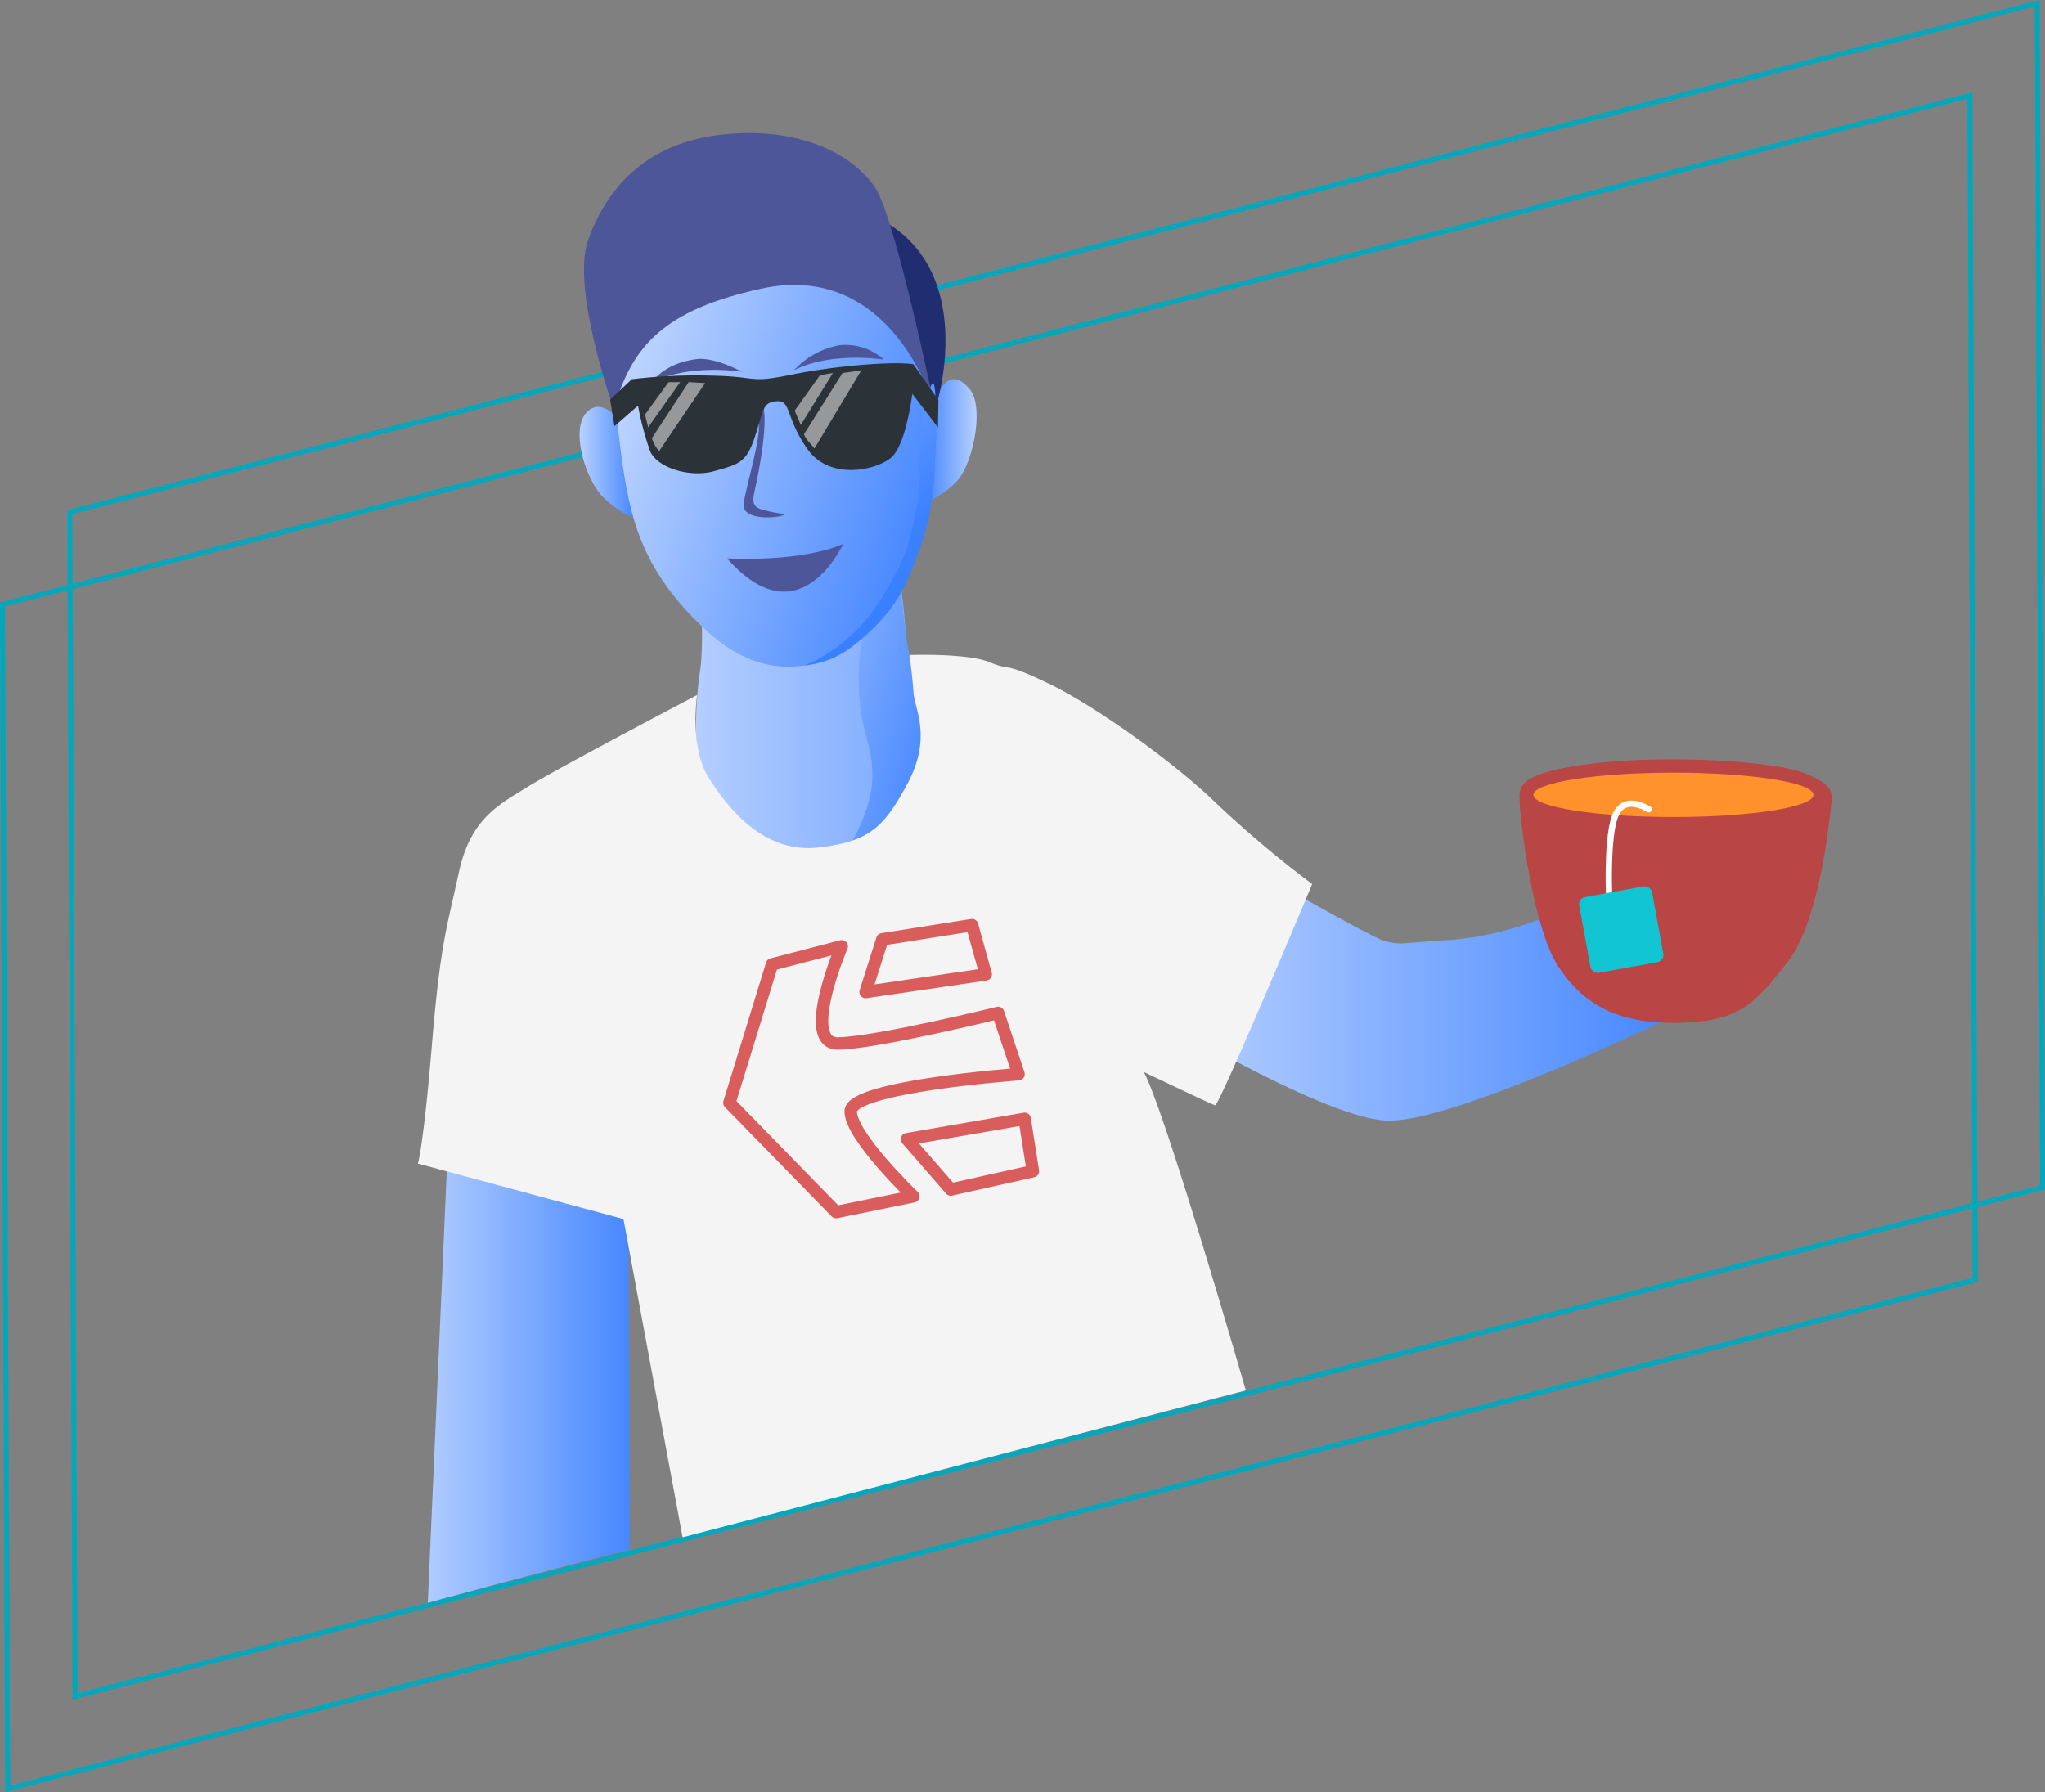 <svg xmlns="http://www.w3.org/2000/svg" xmlns:xlink="http://www.w3.org/1999/xlink" viewBox="0 0 300.49 263.35"><rect x="0" y="0" width="300.49" height="263.35" fill="#808080" stroke="none"/><defs><style>.cls-1,.cls-18,.cls-7{fill:none;}.cls-1{stroke:#00a8bd;stroke-miterlimit:10;stroke-width:0.72px;}.cls-2{fill:url(#linear-gradient);}.cls-3{fill:url(#linear-gradient-2);}.cls-4{fill:url(#linear-gradient-3);}.cls-5{fill:url(#linear-gradient-4);}.cls-6{fill:#f4f4f4;}.cls-7{stroke:#d95d5d;stroke-width:1.83px;}.cls-18,.cls-7{stroke-linecap:round;stroke-linejoin:round;}.cls-8{fill:#ba4545;}.cls-9{fill:#ff922c;}.cls-10{fill:url(#linear-gradient-5);}.cls-11{fill:url(#linear-gradient-6);}.cls-12{fill:url(#linear-gradient-7);}.cls-13{fill:#202d70;}.cls-14{fill:#4d5699;}.cls-15{fill:url(#linear-gradient-8);}.cls-16{fill:#2b3238;}.cls-17{fill:#fff;opacity:0.5;}.cls-18{stroke:#fff;stroke-width:0.92px;}.cls-19{fill:#11c5d3;}</style><linearGradient id="linear-gradient" x1="58.82" y1="102.62" x2="253.82" y2="102.62" gradientUnits="userSpaceOnUse"><stop offset="0" stop-color="#fff"/><stop offset="0.58" stop-color="#3b80ff"/><stop offset="0.77" stop-color="#3380ff"/></linearGradient><linearGradient id="linear-gradient-2" x1="84.74" y1="95.75" x2="193.44" y2="124.19" gradientUnits="userSpaceOnUse"><stop offset="0" stop-color="#fff"/><stop offset="0.52" stop-color="#3b80ff"/></linearGradient><linearGradient id="linear-gradient-3" x1="40.88" y1="203.44" x2="135.41" y2="203.44" xlink:href="#linear-gradient"/><linearGradient id="linear-gradient-4" x1="125.18" y1="147.26" x2="345.03" y2="147.26" xlink:href="#linear-gradient"/><linearGradient id="linear-gradient-5" x1="80.29" y1="67.98" x2="103.84" y2="67.98" xlink:href="#linear-gradient"/><linearGradient id="linear-gradient-6" x1="-8903.58" y1="64.82" x2="-8881.37" y2="64.82" gradientTransform="matrix(-1, 0, 0, 1, -8755.43, 0)" xlink:href="#linear-gradient"/><linearGradient id="linear-gradient-7" x1="65.3" y1="49.08" x2="197.75" y2="91.36" xlink:href="#linear-gradient"/><linearGradient id="linear-gradient-8" x1="73.39" y1="23.43" x2="165.76" y2="118.68" gradientTransform="matrix(1, 0.07, -0.07, 1, 4.74, -11.53)" gradientUnits="userSpaceOnUse"><stop offset="0" stop-color="#fff"/><stop offset="0.63" stop-color="#3b80ff"/><stop offset="0.77" stop-color="#3380ff"/></linearGradient></defs><title>Asset 10</title><g id="Layer_2" data-name="Layer 2"><g id="All"><polygon class="cls-1" points="300.13 174.52 11.04 249.31 10.26 75.27 299.35 0.47 300.13 174.52"/><polygon class="cls-1" points="290.23 188.08 1.14 262.88 0.36 88.83 289.45 14.03 290.23 188.08"/><path class="cls-2" d="M102.93,84.79s.51,9.21,0,13.4a53.92,53.92,0,0,0-.64,7.37c-.17,4.19.31,8.87,4.66,13.06s11.67,10.14,20.22,7.3,8.24-12.31,9.08-19.35-2.67-6.37-3.17-13.58-1.84-14.4-1.84-14.4Z"/><path class="cls-3" d="M127.24,92.47s-1.76,3.29-.75,12.13c.37,3.27,2.23,6.6,1.55,11.32-.78,5.5-5.17,11.77-6.06,12.5a29,29,0,0,0,12.13-7.83c5.17-5.81,2-9.34,1.13-14.39s-2-11.37-2.52-16.17l-.51-4.8Z"/><path class="cls-4" d="M65.68,171.33l-2.82,64.21s15.81-4.34,29.68-7.81l-.17-52.39Z"/><path class="cls-5" d="M187.79,129.88S202,138,203.63,138.36c2.57.54,1.83.22,9.6-.23a46.58,46.58,0,0,0,15.05-3.9l19,14.44s-33.89,16.64-43.73,16-35.69-16.47-35.69-16.47Z"/><path class="cls-6" d="M102.44,102.14s-1.19,7.61,1.71,12.18,8.11,11.15,16.17,10.22c7.57-.88,9.62-3.11,13-9.34,3.67-6.8,1.09-11,.92-13.3-.23-3.09-.59-5.64-.59-5.64s8.45-.31,11.76,1.06,1.72-.23,8.81,3.2,18.76,11.9,24.59,17.62a162.92,162.92,0,0,0,14,11.78s-13.5,32.25-14.25,32.5c-.2.06-10.53-4.93-10.5-4.88,3.13,5.63,15,46.79,15,46.79L100.3,225.92l-8.69-46.77L61.41,171s.83-2.78,2.05-17.42c1.26-15.11,2.22-17.28,3.94-25.28s5.83-10,10.18-12.7S102.44,102.14,102.44,102.14Z"/><polygon class="cls-7" points="129.65 138.04 142.83 135.96 144.84 143.19 127.19 145.79 129.65 138.04"/><polygon class="cls-7" points="133.27 167.41 139.7 174.81 151.77 172.12 150.56 164.42 133.27 167.41"/><path class="cls-7" d="M113.44,141.73l10.24-2.66s-6.15,14.38-.51,14.28,23.49-4.49,23.49-4.49l3,9S125,159.65,125,163.32s9.2,12.49,9.2,12.49l-11.34,2.32-15.68-16.07Z"/><path class="cls-8" d="M223.27,117c0-1.87,1-3.67,11.41-4.86s26.15-.35,30.6,1.54,4,2.79,3.68,5.52-1.78,16.36-6.29,22.17c-4.14,5.34-6.63,8.19-13.22,8.78-11.21,1-16.78-2.43-20.52-8.18S223.24,120,223.27,117Z"/><ellipse class="cls-9" cx="245.89" cy="116.81" rx="20.58" ry="3.26"/><path class="cls-10" d="M91.78,62.79S88.56,57.64,86,60.85c-2.13,2.69.19,10.1,2.88,12.45a13.5,13.5,0,0,0,4.44,2.85Z"/><path class="cls-11" d="M137.51,58.82s1.6-5.74,5-1.59c2.19,2.64.43,11.49-2.26,13.84a13.62,13.62,0,0,1-4.44,2.85Z"/><path class="cls-12" d="M91.53,46.39c1.46-4,5.34-7.11,9.08-9.25s14.26-6.27,20.74-3.67,12.24,5.66,14.11,11.78,2.6,11.78,1.88,23.41-5,20.17-10,24.66-14.16,7.88-23.24-.38S92.83,77.38,91.54,68.66,89.8,51.13,91.53,46.39Z"/><path class="cls-13" d="M91.8,49.34s-2.27-16.47,10.06-18.77c47.47-8.84,35.8,28.73,35.8,28.73S132.9,44.14,121.12,40c-8.74-3-23.77,6.38-29.32,9.33"/><path class="cls-14" d="M90.2,60.13s-6.34-17.72-3.78-24.86,8.11-14.35,20-15.52,19.24,3.4,22.2,7.85,8.76,32.5,8.76,32.5-6-22-25.62-17.66C97.65,45.55,92.86,50.76,90.2,60.13Z"/><path class="cls-14" d="M110.89,72.13c.73-3.3,2.09-10.49,1.12-12.8-1.25-2.94-2.42-3.13-2.42-3.13a12,12,0,0,1,1.88,7.37c-.37,3.47-2.14,9-2.19,10.69-.06,2.17,4.93,2,6.14,1.31a24.38,24.38,0,0,1-3.5-.7C110.5,74.42,110.57,73.59,110.89,72.13Z"/><path class="cls-14" d="M95.82,56.18s1.59-2.76,6.53-3.41c1.91-.25,4.79.85,6.65,1.86C109,54.63,101.4,53.38,95.82,56.18Z"/><path class="cls-14" d="M116.68,54.4a12,12,0,0,1,6.67-3.67,8.43,8.43,0,0,1,6.52,2.12S122.26,51.6,116.68,54.4Z"/><path class="cls-14" d="M106.83,82.05s10.69.67,17.06-2.12C123.89,79.93,117.51,94.19,106.83,82.05Z"/><ellipse class="cls-13" cx="103.66" cy="63.27" rx="1.74" ry="3.14" transform="translate(-6.23 11.58) rotate(-6.21)"/><ellipse class="cls-13" cx="124.06" cy="60.75" rx="1.74" ry="3.14" transform="translate(-5.84 13.77) rotate(-6.21)"/><path class="cls-15" d="M118.13,97.8s6.73-2.17,11.47-10c4-6.57,3.79-7.49,5.14-13.3.32-1.41.23-5.25.5-9.6.68-10.86,1.25-7.08,1.43-7.74,1.11-4,.84,7.49.84,7.49s-.12,2.08-.16,4.12a38.16,38.16,0,0,1-2.19,11.87c-2.78,7.92-4.82,9.92-9.18,13.73A13.4,13.4,0,0,1,118.13,97.8Z"/><path class="cls-16" d="M89.65,58.73l3.19-3a80.3,80.3,0,0,1,11.71-.53c7,.13,5.32,1.18,11.74-.14s15.09-2,17.92-1.53l3.68,5.28-.07,4-3.77-4.93s-.91,7.58-3.15,9.41-9,3.36-12.27-1.32-2.34-7.13-4.48-7-1.94,1.32-3.21,5.18-2.34,4.07-6,5.09-8.47-.55-9.44-3a45.85,45.85,0,0,1-1.75-6.61l-3.46,3Z"/><polygon class="cls-17" points="94.78 60.93 98.23 56.17 99.95 56.15 95.24 62.8 94.78 60.93"/><path class="cls-17" d="M95.79,64.39l5.41-8.24,2.41.15-6.76,10a4.87,4.87,0,0,1-.65-.93A4.24,4.24,0,0,1,95.79,64.39Z"/><polygon class="cls-17" points="116.77 60.35 120.49 55.14 122.39 54.81 117.67 62.45 116.77 60.35"/><path class="cls-17" d="M118.14,63.82l5.65-9,2.77-.4L119.68,65.9s-.56-.64-1-1.17A3,3,0,0,1,118.14,63.82Z"/><path class="cls-18" d="M236.43,131.28s-.28-6.87.63-10.53,3.55-2.74,5.21-1.83"/><rect class="cls-19" x="232.79" y="130.94" width="10.88" height="11.31" rx="1.06" transform="translate(-20.67 45.04) rotate(-10.35)"/></g></g></svg>